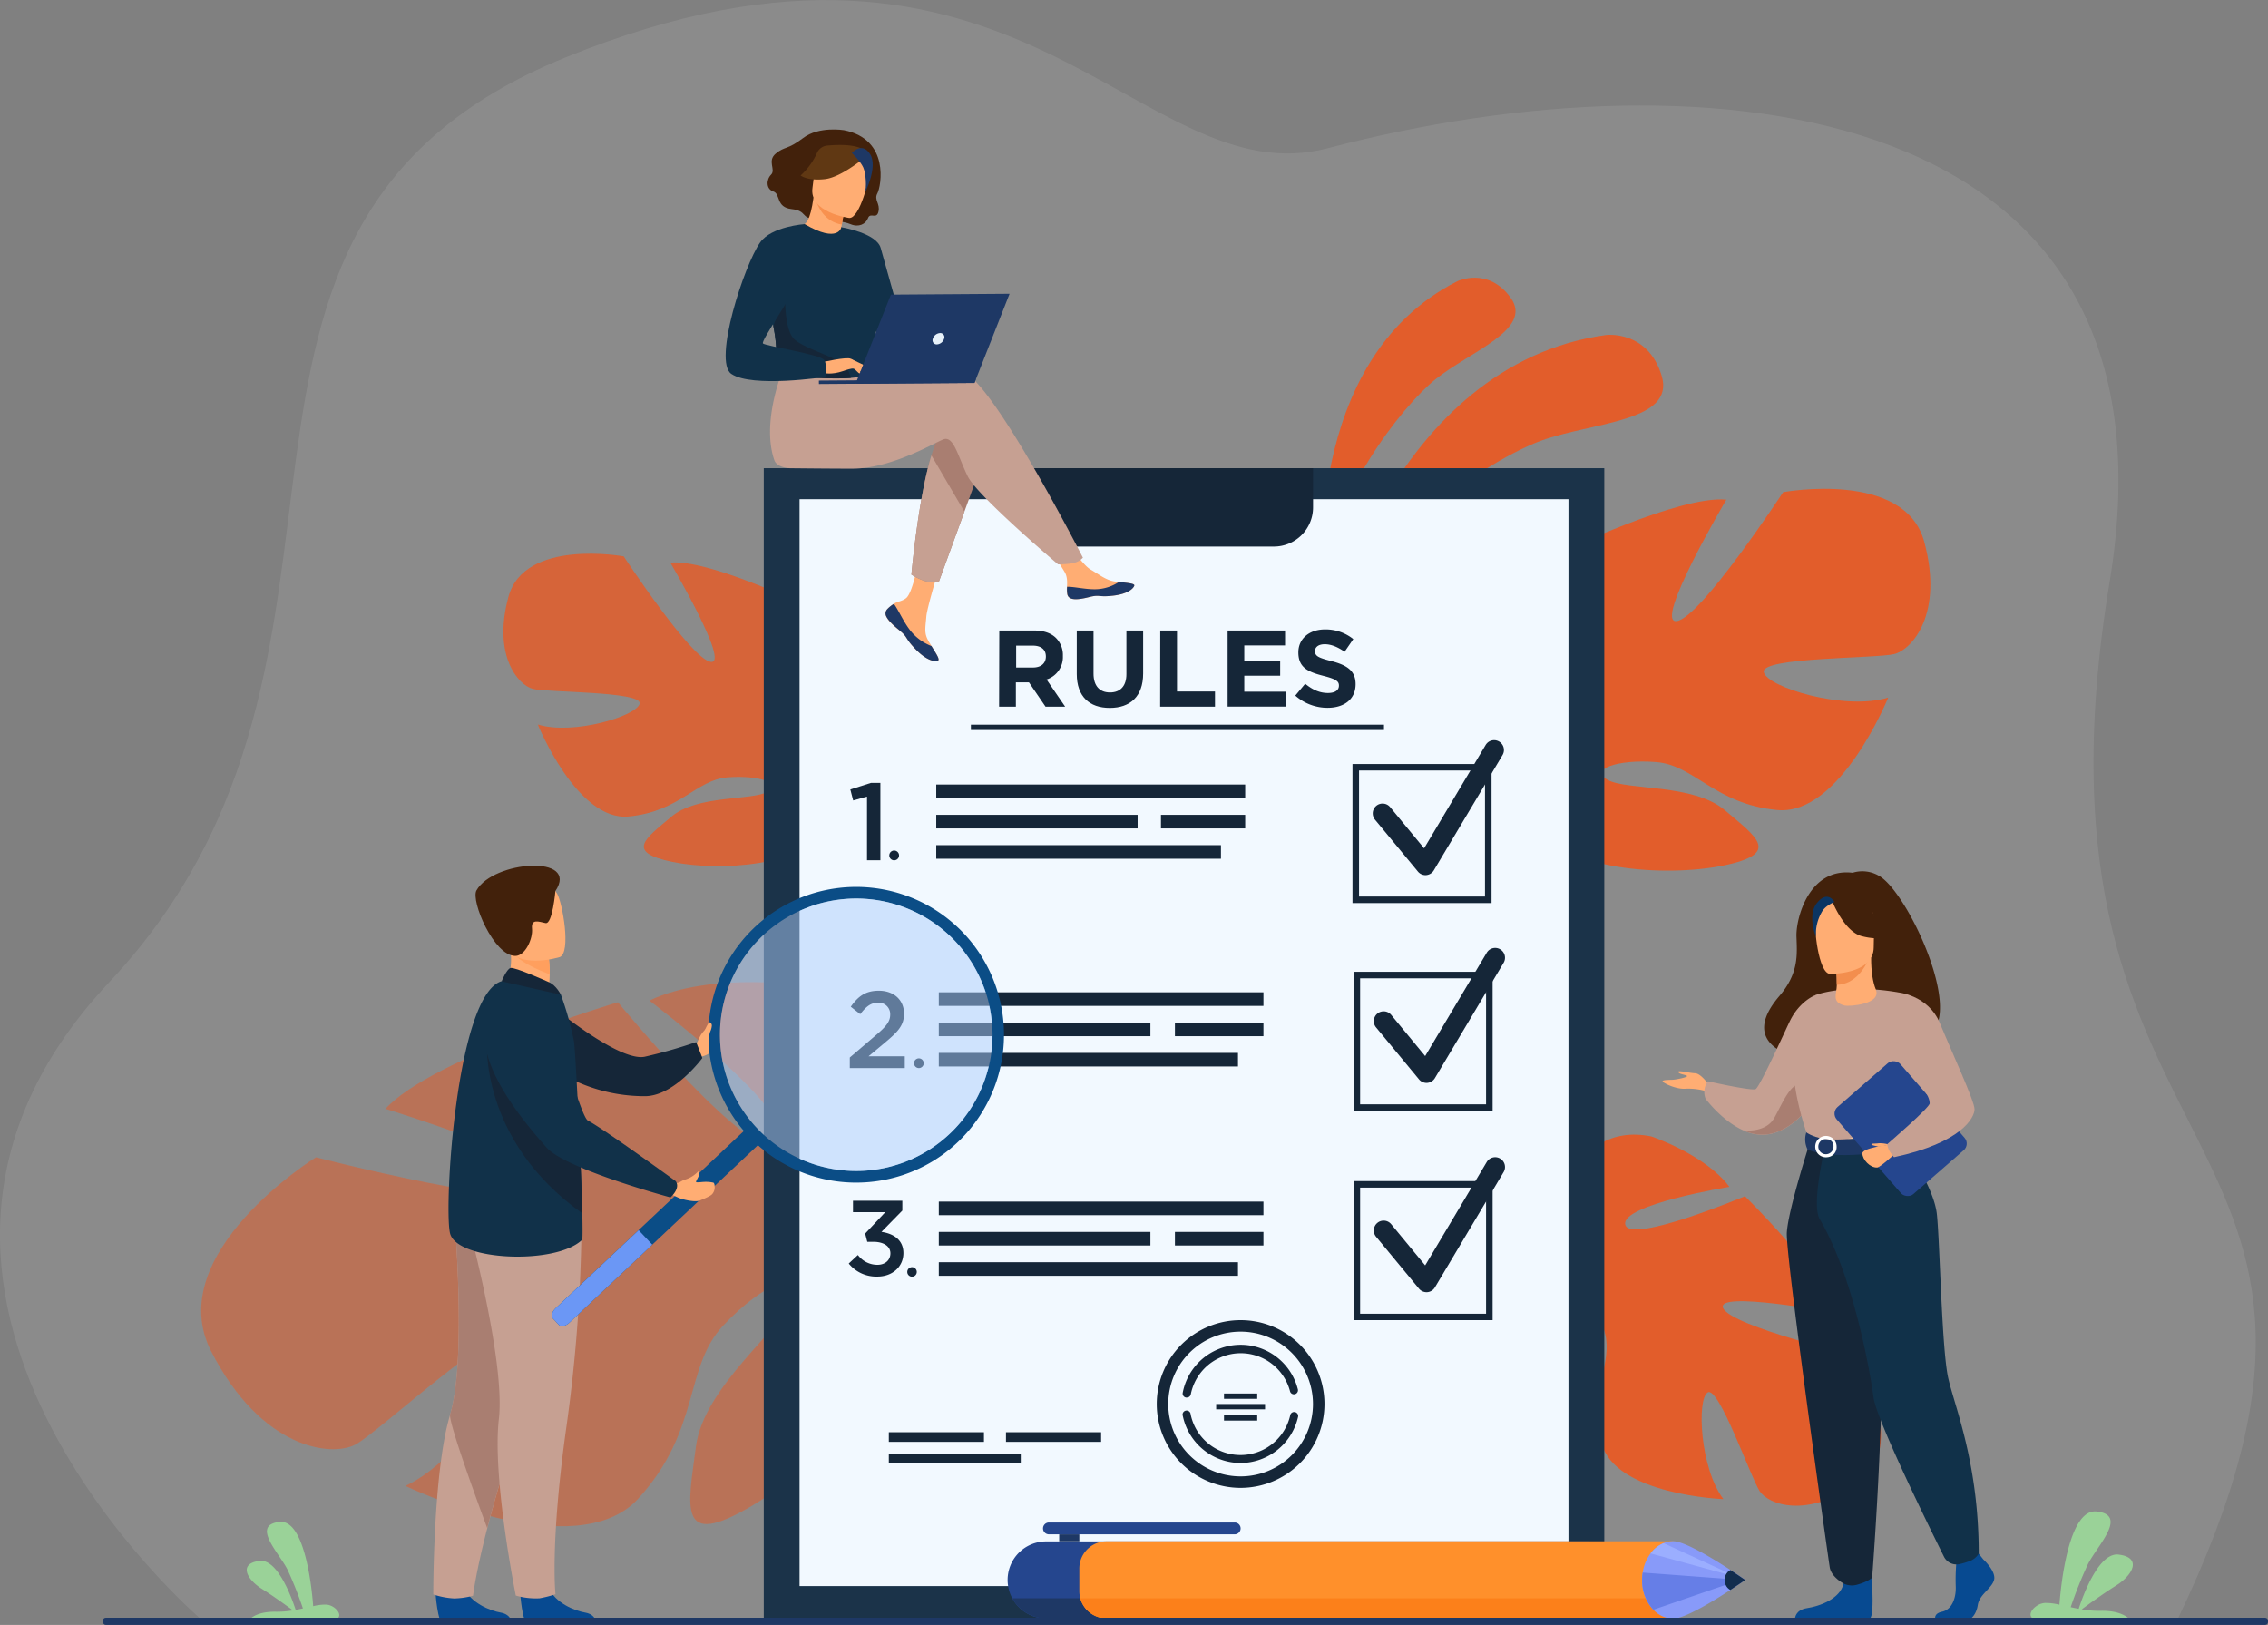 <svg xmlns="http://www.w3.org/2000/svg" viewBox="0 0 868.47 622.14"><rect x="0" y="0" width="868.47" height="622.14" fill="#808080" stroke="none"/><defs><style>.cls-1,.cls-28{fill:#fff;}.cls-1{opacity:0.09;}.cls-2{opacity:0.93;}.cls-3{fill:#e85a24;}.cls-4{opacity:0.8;}.cls-5{opacity:0.5;}.cls-6{fill:#1b3349;}.cls-7{fill:#f2f9ff;}.cls-8{fill:#152638;}.cls-9{fill:#ffad73;}.cls-10{fill:#074a91;}.cls-11{fill:#c6a092;}.cls-12{fill:#a97e71;}.cls-13{fill:#113149;}.cls-14{fill:#ff9f5e;}.cls-15{fill:#42210b;}.cls-16{fill:#0b4d86;}.cls-17{fill:#6b97f5;}.cls-18{fill:#abcdfb;}.cls-19{fill:#25468e;}.cls-20{fill:#1e3865;}.cls-21{fill:#ff902b;}.cls-22{fill:#fc801a;}.cls-23{fill:#889af9;}.cls-24{fill:#667ee7;}.cls-25{fill:#9baeff;}.cls-26{fill:#122d4e;}.cls-27{fill:#f7c9a3;}.cls-29{fill:#f38e4e;}.cls-30{fill:#0b3563;}.cls-31{fill:#f8914f;}.cls-32{fill:#603813;}.cls-33{fill:#e7f1f9;}.cls-34{fill:#9ad298;}</style></defs><g id="Layer_2" data-name="Layer 2"><g id="Layer_1-2" data-name="Layer 1"><path class="cls-1" d="M77,620S-69.67,494.75,41.84,376.05C160.55,249.66,55.37,87.42,216.53,22c174.22-70.78,219.05,53.87,292,34.73C654,18.52,838.53,37.32,807.83,222.76c-38.54,232.78,119.58,203.09,25.67,398Z"/><g class="cls-2"><path class="cls-3" d="M508.52,242.79S532.87,139.6,615,128.26c0,0,16-2,21.3,15.63s-26.45,17.72-46.09,24.8S524.78,205.77,508.52,242.79Z"/><path class="cls-3" d="M506.66,223.48S498.12,138,558.05,107.67c0,0,11.73-5.71,20.44,6.37s-15.59,20.55-28.78,31.14S509.36,190.83,506.66,223.48Z"/></g><g class="cls-4"><path class="cls-3" d="M322,303.25s35.23-19.73,18.79-46.5c0,0-13.15-16.44-27.24-20.67,0,0,7.51,39.93,0,40.87s-5.17-45.09-5.17-45.09S271.24,214,256.68,215.42c0,0,23,39,15.5,38s-33.34-40.39-33.34-40.39-38.05-7-44.15,15.5,3.75,33.82,9.39,35.23,41.8.93,40.86,5.63-25.36,12.21-39,8c0,0,15,37.1,34.76,35.22s25.83-14.09,38-15,21.14,2.35,15,5.64-26.77,1.08-36.64,9.46-17.84,13.55.47,17.31,51.2,1.41,57.78-12.68Z"/><path class="cls-3" d="M212.06,235.61S310.7,267.55,322,303.25c0,0-.47,16,9.39,34.29v7s-10.33-23.95-16-27.24C315.4,317.34,337.47,286.34,212.06,235.61Z"/><path class="cls-3" d="M331.36,337.54s15.22,23.09,6.54,51.21L334,387.7s3.8-31-4.16-46.54S331.36,337.54,331.36,337.54Z"/></g><g class="cls-5"><path class="cls-3" d="M341.54,462.52s23.08-69.14-31.4-84.92c0,0-37.53-6-61.48,5.5,0,0,58.53,44.18,49.64,54.57s-61.68-53.94-61.68-53.94-71.23,21.24-89,40.81c0,0,78.09,24.1,66.92,32S121,443.09,121,443.09s-59.37,36.8-40.13,74.33S127,558,136.18,553.05s57-49.53,61.42-42.12-19,47.12-42.36,58c0,0,65.15,31.29,89.21,4.82s17.37-50.2,32.54-66.29,31.08-22.54,26.92-10.73-34.44,34-37.43,57.14-7.37,39.78,21.66,22.55,70.07-60.31,61.74-87.12Z"/><path class="cls-3" d="M112.61,505.71s170.51-77.17,228.93-43.19c0,0,19.86,24.35,8.34,26.8C349.88,489.32,341.7,421.11,112.61,505.71Z"/></g><g class="cls-2"><path class="cls-3" d="M593.7,469.9s6.8-41.34,38.74-34.76c0,0,20.69,7,29.79,19.27,0,0-41.61,6.78-39.87,14.45S668.18,458,668.18,458s30.54,29.9,34.31,44.61c0,0-46.18-8.68-42.61-1.68s51.21,18.26,51.21,18.26,20.32,34.64.48,48.56S677.24,576,673.87,571s-15.69-40.46-19.94-37.88-2.95,29.06,6,40.86c0,0-41.52-1.55-46.66-21.47s4.62-30.18,1.22-42.43-9.77-19.8-10.82-12.68,8.42,26.51,3.72,39.1-6.92,22.2-17.06,5.66-19.47-49.46-8-60.86Z"/><path class="cls-3" d="M698.55,553.25s-66-85-104.85-83.35c0,0-15.41,6.11-36.77,3l-6.88,2.49s27,1.61,32.23,5.95C582.28,481.3,604.73,448.8,698.55,553.25Z"/><path class="cls-3" d="M556.93,472.86s-27.92-6.68-52.29,11.72l2.41,3.45s28.87-14.66,46.89-12.4S556.93,472.86,556.93,472.86Z"/></g><g class="cls-2"><path class="cls-3" d="M581.29,298.66s-43.06-24.11-23-56.84c0,0,16.07-20.09,33.3-25.26,0,0-9.19,48.8,0,49.95s6.31-55.12,6.31-55.12,45.36-21.81,63.16-20.09c0,0-28.14,47.65-19,46.5s40.76-49.37,40.76-49.37,46.51-8.61,54,18.94-4.59,41.34-11.48,43.06-51.1,1.15-49.95,6.89,31,14.93,47.65,9.76c0,0-18.37,45.36-42.48,43.06S649,292.92,634.11,291.77s-25.83,2.87-18.37,6.89,32.73,1.32,44.78,11.57,21.82,16.56-.57,21.16-62.58,1.72-70.62-15.5Z"/><path class="cls-3" d="M715.64,216s-120.57,39-134.35,82.67c0,0,.58,19.52-11.48,41.91v8.62s12.63-29.29,19.52-33.3C589.33,315.89,562.35,278,715.64,216Z"/><path class="cls-3" d="M569.81,340.57s-18.59,28.24-8,62.61l4.78-1.29S562,364,571.68,345,569.81,340.57,569.81,340.57Z"/></g><rect class="cls-6" x="292.46" y="179.26" width="321.86" height="440.14"/><rect class="cls-7" x="306.17" y="191.13" width="294.43" height="416.14"/><path class="cls-8" d="M392.35,179.26v15a15,15,0,0,0,15,15h80.45a15,15,0,0,0,15-15v-15Z"/><rect class="cls-8" x="340.35" y="548.37" width="36.43" height="3.69"/><rect class="cls-8" x="385.21" y="548.37" width="36.43" height="3.69"/><rect class="cls-8" x="340.35" y="556.55" width="50.52" height="3.69"/><path class="cls-8" d="M382.65,241.41H396c3.71,0,6.58,1,8.5,3a9.2,9.2,0,0,1,2.5,6.75,9,9,0,0,1-6.25,9l7.13,10.42h-7.51L394,261.25h-5v9.33h-6.42Zm12.92,14.17c3.13,0,4.92-1.67,4.92-4.21,0-2.75-1.92-4.17-5-4.17h-6.38v8.38Z"/><path class="cls-8" d="M412.32,258.08V241.41h6.42v16.5c0,4.75,2.38,7.21,6.29,7.21s6.3-2.37,6.3-7V241.41h6.41v16.46c0,8.83-5,13.17-12.79,13.17S412.32,266.66,412.32,258.08Z"/><path class="cls-8" d="M444.29,241.41h6.41v23.34h14.55v5.83h-21Z"/><path class="cls-8" d="M470.08,241.41h22v5.71H476.46V253h13.75v5.71H476.46v6.12h15.83v5.71H470.08Z"/><path class="cls-8" d="M496,266.33l3.79-4.54c2.63,2.16,5.38,3.54,8.71,3.54,2.63,0,4.21-1,4.21-2.83,0-1.63-1-2.46-5.87-3.71-5.88-1.5-9.67-3.13-9.67-9,0-5.3,4.25-8.8,10.21-8.8a16.91,16.91,0,0,1,10.83,3.71l-3.33,4.84c-2.59-1.8-5.13-2.88-7.59-2.88s-3.75,1.13-3.75,2.63c0,1.91,1.25,2.54,6.3,3.83,5.91,1.54,9.25,3.67,9.25,8.83,0,5.8-4.42,9.05-10.71,9.05A18.6,18.6,0,0,1,496,266.33Z"/><rect class="cls-8" x="371.78" y="277.46" width="158.18" height="2.04"/><path class="cls-8" d="M571.15,345.77H517.9V292.52h53.25Zm-50.74-2.51h48.23V295H520.41Z"/><path class="cls-8" d="M545.85,335.07a3.76,3.76,0,0,1-2.9-1.37l-16.43-19.87a3.76,3.76,0,1,1,5.8-4.8l13,15.77,23.57-39.57a3.76,3.76,0,0,1,6.47,3.85l-26.31,44.15a3.78,3.78,0,0,1-2.94,1.83Z"/><rect class="cls-8" x="358.51" y="300.38" width="118.3" height="5.2"/><rect class="cls-8" x="358.51" y="323.59" width="109.02" height="5.2"/><rect class="cls-8" x="444.56" y="311.98" width="32.25" height="5.2"/><rect class="cls-8" x="358.51" y="311.98" width="77.11" height="5.2"/><path class="cls-8" d="M332,305l-5.3,1.47-1.09-4.2,7.9-2.52h3.61v29.61H332Z"/><path class="cls-8" d="M340.53,327.52a1.87,1.87,0,1,1,1.87,1.87A1.87,1.87,0,0,1,340.53,327.52Z"/><path class="cls-8" d="M571.56,425.32H518.31V372.07h53.25Zm-50.74-2.51h48.23V374.58H520.82Z"/><path class="cls-8" d="M546.26,414.62a3.76,3.76,0,0,1-2.9-1.37l-16.43-19.88a3.76,3.76,0,0,1,5.8-4.79l13,15.76,23.57-39.56a3.76,3.76,0,1,1,6.47,3.85l-26.31,44.15a3.77,3.77,0,0,1-2.94,1.83Z"/><path class="cls-8" d="M325.41,404.89l10-8.55c4-3.38,5.47-5.26,5.47-7.88a4.38,4.38,0,0,0-4.71-4.55c-2.67,0-4.51,1.46-6.76,4.38l-3.63-2.84c2.79-3.92,5.55-6.13,10.76-6.13,5.71,0,9.64,3.51,9.64,8.8,0,4.59-2.47,7.05-7.6,11.31l-6,5h13.89v4.51H325.41Z"/><path class="cls-8" d="M350,407.08a1.86,1.86,0,1,1,1.86,1.86A1.86,1.86,0,0,1,350,407.08Z"/><rect class="cls-8" x="359.49" y="379.93" width="124.31" height="5.2"/><rect class="cls-8" x="359.49" y="403.13" width="114.56" height="5.2"/><rect class="cls-8" x="449.91" y="391.53" width="33.89" height="5.2"/><rect class="cls-8" x="359.49" y="391.53" width="81.03" height="5.2"/><path class="cls-8" d="M571.56,505.45H518.31V452.2h53.25ZM520.82,503h48.23V454.71H520.82Z"/><path class="cls-8" d="M546.26,494.75a3.78,3.78,0,0,1-2.9-1.36l-16.43-19.88a3.76,3.76,0,1,1,5.8-4.8l13,15.77,23.57-39.57a3.76,3.76,0,1,1,6.47,3.85l-26.31,44.15a3.72,3.72,0,0,1-2.94,1.83Z"/><rect class="cls-8" x="359.49" y="460.06" width="124.31" height="5.2"/><rect class="cls-8" x="359.49" y="483.27" width="114.56" height="5.2"/><rect class="cls-8" x="449.91" y="471.67" width="33.89" height="5.2"/><rect class="cls-8" x="359.49" y="471.67" width="81.03" height="5.2"/><path class="cls-8" d="M325,483.77l3.51-3.26a9.31,9.31,0,0,0,7.51,3.75c2.82,0,4.94-1.71,4.94-4.4s-2.57-4.41-6.57-4.41H332.1l-.81-3.15,7.71-8.2H326.63v-4.37h18.9v3.76l-8,8.16c4.53.65,8.41,3,8.41,8.12s-4.08,9-10,9A13.55,13.55,0,0,1,325,483.77Z"/><path class="cls-8" d="M347.42,487a1.82,1.82,0,1,1,1.82,1.81A1.81,1.81,0,0,1,347.42,487Z"/><path class="cls-8" d="M475.06,560.15a22.66,22.66,0,0,1-22.13-18,1.55,1.55,0,1,1,3-.62,19.5,19.5,0,0,0,38.16.18,1.54,1.54,0,0,1,3,.65A22.69,22.69,0,0,1,475.06,560.15Z"/><path class="cls-8" d="M454.41,535.08a1.51,1.51,0,0,1-.3,0,1.55,1.55,0,0,1-1.22-1.82A22.59,22.59,0,0,1,497,532a1.55,1.55,0,0,1-3,.76,19.5,19.5,0,0,0-38,1A1.54,1.54,0,0,1,454.41,535.08Z"/><path class="cls-8" d="M475.06,569.67a32.11,32.11,0,1,1,32.11-32.11A32.15,32.15,0,0,1,475.06,569.67Zm0-59.82a27.71,27.71,0,1,0,27.71,27.71A27.74,27.74,0,0,0,475.06,509.85Z"/><rect class="cls-8" x="468.7" y="533.54" width="12.72" height="2.04"/><rect class="cls-8" x="468.7" y="541.87" width="12.72" height="2.04"/><rect class="cls-8" x="465.7" y="537.56" width="18.72" height="2.04"/><path class="cls-9" d="M266.77,399.5s1-2.25,1.64-3.32,3.42-4.18,3.89-3.48,2.36,5.47,1.35,6.8.07,3.64-4.91,5.05Z"/><path class="cls-8" d="M211.45,385.3s25.48,21.27,35.42,19.3A195.61,195.61,0,0,0,266.56,399l2.38,6.1s-10.69,14.5-21.84,14.6a63.48,63.48,0,0,1-30.3-7.55Z"/><path class="cls-10" d="M166.76,609.65s.74,11.93,3.05,12.1c.31,0,11.71,0,11.71,0l14.55-.08s-.09-3.51-4.34-4.25-11.38-3.73-14-9.35C175.06,602.17,166.76,609.65,166.76,609.65Z"/><path class="cls-11" d="M165.92,610.47A30.41,30.41,0,0,0,173.8,612a28.91,28.91,0,0,0,7.36-1.05s.83-8,5.42-25.8c2.4-9.3,5.83-21.27,10.71-36.13,13.5-41.08,17.61-65.11,18-67.39l0-.18,0,0-41.51-18.22s5.13,56.62-1.41,78.35A92.54,92.54,0,0,0,170,551.92C165.83,575.53,165.92,610.47,165.92,610.47Z"/><path class="cls-12" d="M186.58,585.1c2.4-9.3,5.83-21.27,10.71-36.13,13.5-41.08,17.61-65.11,18-67.39a1.41,1.41,0,0,0,0-.2l-41.51-18.22s5.13,56.62-1.41,78.35C171.42,544.55,186.58,585.1,186.58,585.1Z"/><path class="cls-10" d="M199.18,609.65s.74,11.93,3,12.1c.31,0,11.71,0,11.71,0l14.55-.08s-.09-3.51-4.35-4.25-11.37-3.73-13.95-9.35C207.48,602.17,199.18,609.65,199.18,609.65Z"/><path class="cls-11" d="M222.71,464.5a590.6,590.6,0,0,1-5.81,81.73c-6.34,45-4.19,64.17-4.19,64.17a43,43,0,0,1-6.12,1.55,27.6,27.6,0,0,1-9.08-1.05s-9.09-45.06-6.48-67.61-12.45-77.37-12.45-77.37Z"/><path class="cls-9" d="M193.28,378.64l8.1,5.31,7.38-2.08c1.35-1.93,1.71-5.64,1.73-8.85a54.84,54.84,0,0,0-.29-5.89l-10.93-4.83-4.08-1.8c0,.07.32,3.35.36,3.83A27.93,27.93,0,0,1,193.28,378.64Z"/><path class="cls-13" d="M222.9,474.69c-10.08,9.74-48.25,8.1-50.6-2.62s2.56-91.33,19.79-96.39c3.57-1.05,22.68,5.13,22.68,5.13a121.11,121.11,0,0,1,5,17.83c.38,1.94,1.5,22.54,2.33,41.81.39,9,.72,17.73.89,24.12C223.11,470.55,223.12,474.48,222.9,474.69Z"/><path class="cls-14" d="M196.37,364.48c2.22,3.75,10,7,14.12,8.54a54.84,54.84,0,0,0-.29-5.89l-10.93-4.83C196.85,362.27,195.38,362.81,196.37,364.48Z"/><path class="cls-9" d="M214.32,366.46s-17.61,5.49-20.86-5.53-7.72-17.73,3.39-21.71,14.54-.41,16.52,3S218.82,364.75,214.32,366.46Z"/><path class="cls-15" d="M212.68,341.16s-1.12,12.83-3.77,12.27-5.57-1.75-5.19,2.12S201.14,366,197.32,366c-8.2,0-17.11-21.08-14.87-25.07C188.93,329.44,222.05,327.11,212.68,341.16Z"/><path class="cls-8" d="M210.09,376c-.23-.1-13.11-5.88-14.62-5.38s-3.38,5.1-3.38,5.1l22.69,5.13S213,377.18,210.09,376Z"/><path class="cls-16" d="M290.3,438.38l-72.22,68c-1.42,1.33-3.2,1.75-4,.94l-2.43-2.59c-.77-.81-.24-2.57,1.18-3.9l72.22-68c1.42-1.34,3.2-1.76,4-.95l2.43,2.59C292.25,435.29,291.72,437,290.3,438.38Z"/><path class="cls-17" d="M249.77,476.54l-31.69,29.84c-1.42,1.33-3.2,1.75-4,.94l-2.43-2.59c-.77-.81-.24-2.57,1.18-3.9L244.55,471Z"/><path class="cls-16" d="M273.7,412.7a56.61,56.61,0,1,0,93.83-56.89c-.29-.29-.59-.57-.89-.85A56.61,56.61,0,0,0,273.7,412.7Zm16.18-52.24a52.15,52.15,0,1,1,2.25,73.7A52.06,52.06,0,0,1,289.88,360.46Z"/><g class="cls-5"><path class="cls-18" d="M365.83,431.91a52.15,52.15,0,1,1-2.25-73.7A51.94,51.94,0,0,1,365.83,431.91Z"/></g><path class="cls-8" d="M223,464.57c-39.8-28.36-36.49-66.2-36.49-66.2,14.54,8.2,29,26.34,35.6,42.08C222.46,449.46,222.79,458.18,223,464.57Z"/><path class="cls-9" d="M262.23,451.66a11,11,0,0,0,5.09-3.14s1.19.08-.2,2.63c-.12.21-.38.76-.57,1.15a.25.25,0,0,0,.21.36c1.62.12,3.24-.52,6.36.13.43.09.56,1.12.54,1.56a3.92,3.92,0,0,1-.84,2.72c-.5.66-1.9,1.37-5,2.63-1.19.48-4.6.12-7.78-1l-2.55-1.18.79-4.73.64.13C259.91,453.16,261.17,451.91,262.23,451.66Z"/><path class="cls-13" d="M198.82,380.81s-35.76,6.81,10.52,58.59c7.4,8.28,47.39,19.06,47.39,19.06s4-3.45,2-6.24c0,0-27.53-20-33.59-23.17-2.73-1.43-10.58-31.91-15-39.25A20,20,0,0,0,198.82,380.81Z"/><path class="cls-9" d="M267.74,400.13a17.86,17.86,0,0,0,1.39-3.42,19,19,0,0,1,2.31-5.22c.24-.24,1.05.07,1.14,1.11a6.11,6.11,0,0,1-.57,2.26c-.64,1.6-.54,3.77-.76,4.5C270.7,401.16,267.74,400.13,267.74,400.13Z"/><path class="cls-19" d="M385.84,604.89a13.24,13.24,0,0,0,.11,1.79,14.75,14.75,0,0,0,14.64,13H608.06a14.76,14.76,0,0,0,0-29.51H400.59A14.75,14.75,0,0,0,385.84,604.89Z"/><path class="cls-19" d="M401.66,587.46H472.8a2.27,2.27,0,0,0,2.26-2.26h0a2.27,2.27,0,0,0-2.26-2.27H401.66a2.27,2.27,0,0,0-2.26,2.27h0A2.27,2.27,0,0,0,401.66,587.46Z"/><rect class="cls-20" x="405.59" y="587.46" width="7.71" height="2.67" transform="translate(818.89 1177.59) rotate(180)"/><path class="cls-20" d="M387.63,611.94a14.77,14.77,0,0,0,13,7.7h43.94v-7.7Z"/><path class="cls-21" d="M650.27,600.56v8.64a10.29,10.29,0,0,1-.36,2.74,10.42,10.42,0,0,1-10.06,7.7H423.73a10.42,10.42,0,0,1-10.06-7.7,10.3,10.3,0,0,1-.37-2.74v-8.64a10.43,10.43,0,0,1,10.43-10.43H639.85A10.42,10.42,0,0,1,650.27,600.56Z"/><path class="cls-22" d="M649.91,611.94a10.42,10.42,0,0,1-10.06,7.7H423.73a10.42,10.42,0,0,1-10.06-7.7Z"/><path class="cls-23" d="M628.81,604.94a16.42,16.42,0,0,0,4.29,11.39l.18.18a10.47,10.47,0,0,0,7.4,3.23c4.38,0,15.22-6.6,21.94-11,3.35-2.19,5.67-3.82,5.67-3.82s-2.32-1.64-5.67-3.82c-6.72-4.39-17.56-11-21.94-11a9.89,9.89,0,0,0-3.63.7,11.88,11.88,0,0,0-5,3.95,16.24,16.24,0,0,0-3,7.22s0,.06,0,.1A18.68,18.68,0,0,0,628.81,604.94Z"/><path class="cls-24" d="M628.81,604.94a16.42,16.42,0,0,0,4.29,11.39l33.26-11.44L629,602.1A18.68,18.68,0,0,0,628.81,604.94Z"/><path class="cls-25" d="M632.05,594.78l33.18,9.06-28.18-13A11.88,11.88,0,0,0,632.05,594.78Z"/><path class="cls-26" d="M660.45,604.94a4.11,4.11,0,0,0,2.17,3.82c3.35-2.19,5.67-3.82,5.67-3.82s-2.32-1.64-5.67-3.82A4.09,4.09,0,0,0,660.45,604.94Z"/><path class="cls-15" d="M719.31,335.22a12.53,12.53,0,0,0-9.9-1.06c-16.82-2-21.73,17.64-21.5,24.39s1,14-6.51,22.76c-21.69,25.32,23.74,26.43,23.74,26.43.38-20.23,24.63-12.84,23.57-10.79C759.8,404.41,731.8,341.7,719.31,335.22Z"/><path class="cls-9" d="M654.44,415.51s-3-4.5-5.34-4.59-6.8-1.32-6.44-.44,3.09,1,3.35,1.5-4.06,1.33-5.3,1.42-4.14,0-4.06.61,5.25,3.18,8.9,2.83a24.76,24.76,0,0,1,8.14,1.06Z"/><path class="cls-11" d="M697.21,417a44.5,44.5,0,0,1-4.53,6.84c-3.51,4.4-8.93,9.49-15.73,10.49a16.87,16.87,0,0,1-9.35-1.52h0c-8.26-3.67-14.47-12.1-14.47-12.1A6.8,6.8,0,0,1,654,414s16.69,3.76,18.27,3,11.36-22.46,13.12-26.07c3.74-7.68,9.68-9.88,9.68-9.88Z"/><path class="cls-12" d="M692.68,423.81c-3.51,4.4-8.93,9.49-15.73,10.49a16.87,16.87,0,0,1-9.35-1.52c.32.05,8.58,1.07,11.86-4.82s7-15.54,12-12.36C693.58,417,693.49,420.38,692.68,423.81Z"/><path class="cls-10" d="M759.45,597.06s5.09,4.64,4.1,7.94-5.59,5.5-6.21,9.54-3.11,6.23-5.34,6.23H741.34s-1.64-2.84,2.33-3.69,5.47-5.6,5.22-10a78.58,78.58,0,0,1,.38-10.27l8.44-1.95Z"/><path class="cls-10" d="M716.36,599s1.83,19.68-.4,20.78l-28.6-.06s0-3.3,4.59-4,12.66-3.43,14-9.42S716.36,599,716.36,599Z"/><path class="cls-11" d="M738.36,403.7a112.92,112.92,0,0,1,0,13.22c-.28,4.78-5.12,11.18-5.8,12.76-1.72,4-3.66,4.62-3.66,4.62l-15,3.68-5.28,1.29-16.65-5s-7.59-21.17-4.54-33.08a91.31,91.31,0,0,1,7.7-20.2s11.29-4.45,31.28-1.12Z"/><path class="cls-27" d="M734,418.87c-.29,4.78-.73,9.23-1.41,10.81-1.72,4-3.66,4.62-3.66,4.62l-15,3.68-6.52-1.92s21.77-3.3,19.36-22Z"/><path class="cls-8" d="M693,437.51s-8.25,25.67-8.78,34.41S700,596.06,700.65,600.09c.62,3.79,5.33,6.21,5.33,6.21a7.14,7.14,0,0,0,5.26.41c4.29-1.21,5.65-2.67,5.65-2.67s6.42-82.3,2.45-111.7a466.37,466.37,0,0,1-4-54.83Z"/><path class="cls-13" d="M727.94,436.75s12.58,16.88,13.75,28.28,1.84,51.49,4.34,62.61,11.68,32.52,11.68,67.22a6.91,6.91,0,0,1-3.9,3,31.15,31.15,0,0,1-3.43,1,5.39,5.39,0,0,1-6-2.86c-6.21-12.5-26-52.79-27-61.16-.71-5.92-7-45.1-20.57-68.09-3.27-5.52,2-27.47,2-27.47Z"/><path class="cls-20" d="M691.69,433.55s3.31,2.62,9.89,2.75c7.85.16,27.32-2,27.32-2a16.31,16.31,0,0,1,.83,5s-23.78,6-37.55.87A8.68,8.68,0,0,1,691.69,433.55Z"/><path class="cls-28" d="M699.69,443.07a4.09,4.09,0,1,1,3.59-4.05A3.85,3.85,0,0,1,699.69,443.07Zm0-6.92a2.91,2.91,0,1,0,2.4,2.87A2.66,2.66,0,0,0,699.69,436.15Z"/><rect class="cls-19" x="711.65" y="410.03" width="32.29" height="44.21" rx="3.35" transform="translate(-104.85 584.18) rotate(-41.05)"/><path class="cls-9" d="M723.4,438.27c-.27.08-10.25,1.25-10.25,3.31,0,2.38,2.92,5.58,5.68,5.43,1.12-.06,6.26-4.8,6.26-4.8Z"/><path class="cls-9" d="M718.28,378.8c-1.14-2.75-1.8-6.94-1.78-12.14l-.76.15-12.67,2.51s.29,4,.29,7.75v.09c0,3.27-2.2,6.54,3,7.84C708,385.4,720.66,384.59,718.28,378.8Z"/><path class="cls-29" d="M703.07,369.32s.29,4,.29,7.75c7.1-.2,10.85-6.67,12.38-10.26Z"/><path class="cls-9" d="M700.7,372.88s16.78.28,16.79-10.18,2.19-17.46-8.53-18.08-12.8,3.37-13.65,6.86S696.33,372.54,700.7,372.88Z"/><path class="cls-15" d="M701.32,344.37s4.59,12.26,11.65,14.08,10.11-.08,10.11-.08a20,20,0,0,1-6.53-11.8S704.79,338.53,701.32,344.37Z"/><path class="cls-30" d="M702.46,345.36s-3.41,1.28-4.81,3.76a16.92,16.92,0,0,0-2.27,9.6s-3.46-8.34.43-13.05C699.93,340.67,702.46,345.36,702.46,345.36Z"/><path class="cls-9" d="M723.4,438.27a11.29,11.29,0,0,0-4-.54c-1.6.22-2.78,0-2.78.41s2.06.66,2.5.88S723.4,438.27,723.4,438.27Z"/><path class="cls-11" d="M726.39,379.9s11.91.83,16.48,11.93,13.23,29.75,13.23,32.88-4.84,12.8-30.84,18.36c0,0-2.68-2.83-2.52-5.06,0,0,16.23-13.94,16.18-15.57-.08-3.08-2.66-7.15-16.91-21.4C718.14,397.17,726.39,379.9,726.39,379.9Z"/><path class="cls-15" d="M323.15,49.84s-9.55-1.61-15.61,3-7,3.1-10.45,5.93.08,6.19-1.81,8.08-2,5.52.84,6.46.91,6.06,7,6.74,3.35,3.48,9.09,3.9,10.51.63,13.54,1.9,5.77,0,6.64-2.35,3.29.67,4-2.49-1.82-4.4-.41-7S340.86,53.28,323.15,49.84Z"/><path class="cls-9" d="M339.69,233.3a2.38,2.38,0,0,0-.41,2.53h0c.62,1.68,2.65,3.55,5,5.41.3.24.57.46.8.66l.18.16.14.12c2.19,2,1.37,2.46,5.32,6.51,4.5,4.62,7.57,4.68,8.45,4.25s-.79-2.82-2.47-5.58c-.08-.13-.16-.27-.25-.4l-.67-1.11c-2-3.32-1.48-4.89-1.06-9.85.35-4,6.12-22.57,6.12-22.57L352.28,212s-2.48,14.74-5.3,17c-1.51,1.22-3.21,1.24-4.66,2.15l-.3.19A11.2,11.2,0,0,0,339.69,233.3Z"/><path class="cls-20" d="M339.69,233.3a2.38,2.38,0,0,0-.41,2.53h0c.76,1.68,2.73,3.54,5,5.39.29.25.56.47.79.68l.18.16.14.12c2.19,2,1.37,2.46,5.32,6.51,4.5,4.62,7.57,4.68,8.45,4.25s-.79-2.82-2.47-5.58a19,19,0,0,1-8-5.81c-2.71-3.41-4.53-7.81-6.38-10.35l-.3.19A11.2,11.2,0,0,0,339.69,233.3Z"/><path class="cls-9" d="M408.66,227.47c.55,2.64,4.31,2.17,8.51,1.11s3.21.18,9.19-.53,7.78-3,8-3.84-2.81-1.05-6-1.39l-1.2-.14c-3.59-.42-6.23-2.72-9.5-4.59-3.09-1.78-7.74-9.07-7.74-9.07l-8.21.7s4.35,6.52,6,9.35c1,1.67,1,3.88.85,5.59A10.59,10.59,0,0,0,408.66,227.47Z"/><path class="cls-20" d="M417.17,228.58c4.2-1.05,3.21.18,9.19-.53s7.78-3,8-3.84-2.81-1.05-6-1.39l0,.06a16.85,16.85,0,0,1-8.56,2.72c-4.06.13-8.37-1-11.17-.94a10.59,10.59,0,0,0,.08,2.81C409.21,230.11,413,229.64,417.17,228.58Z"/><path class="cls-12" d="M376.82,175.19l-7.53,20.71-9.83,27a16.29,16.29,0,0,1-5.33-.45A23.4,23.4,0,0,1,349,220s2.58-29,7.66-45.64c1.3-4.28,2.76-7.74,4.39-9.69C369,155.12,376.82,175.19,376.82,175.19Z"/><path class="cls-11" d="M368.78,142.44c-5-1.59-19.37.6-33.75,3.52L332,141l-31.13-2.21s-9.75,21.57-4.39,37.32c1,3.06,6,3.16,6,3.16s18.24.2,24.26.16c15.47-.11,32.68-10.87,34.91-11.33,3.65-.76,5.17,6.55,8.88,14.2s34.63,33.78,34.63,33.78,4.72,0,6.67-.73a6.55,6.55,0,0,0,2.85-1.83S380.15,146,368.78,142.44Z"/><path class="cls-9" d="M322.16,93s-5.44,1.94-9.13.34c-3.47-1.5-6.13-7.18-6.08-7.18,1.58-.09,3.29-1.47,4.56-10.51l.67.23,11.3,4s-.79,3.62-1.29,7.07C321.76,89.84,321.55,92.61,322.16,93Z"/><path class="cls-31" d="M323.48,79.88S323,82.42,322.33,86c-6.48-1.12-9.21-6.65-10.15-10.14Z"/><path class="cls-9" d="M325.19,83.45s-15.44-2-14.07-11.55.3-16.31,10.21-15.46,11.3,4.78,11.63,8.09S329.24,83.72,325.19,83.45Z"/><path class="cls-32" d="M332.36,59.28s-9.81,8.58-16.52,9.31-9.27-1.4-9.27-1.4a26.37,26.37,0,0,0,6.28-8.64,4.73,4.73,0,0,1,3.87-2.81C321.51,55.3,330.6,55,332.36,59.28Z"/><path class="cls-20" d="M326.18,58.56s3.33,3.17,4.38,5.54,1.36,7.74.58,9.91c0,0,5.07-10,2.13-14.88C330.14,54,326.18,58.56,326.18,58.56Z"/><path class="cls-13" d="M335.31,115.64c-.25,31.22.05,24.7-3.35,27.68-.82.72-3.13,1.16-6.17,1.38-9.57.71-26.4-.75-27.06-2.52-2.25-6.1-.7-8-2.61-17.37-.2-1-.44-2.07-.73-3.25-1.58-6.42-3.09-8.6,2.28-19,4.88-9.4,10-17,10.42-16.77,13.09,7.65,14.1,1.14,14.1,1.14S335.43,100.41,335.31,115.64Z"/><path class="cls-11" d="M369.29,195.9l-9.83,27a16.29,16.29,0,0,1-5.33-.45A23.4,23.4,0,0,1,349,220s2.58-29,7.66-45.64Z"/><path class="cls-13" d="M322.19,87s13.43,2.18,15.05,7.94,11.12,39.65,11.12,39.65-6.81,1.28-10-1.85-11.17-29.15-11.17-29.15Z"/><path class="cls-8" d="M325.79,144.7c-9.57.71-26.4-.75-27.06-2.52-2.25-6.1-.7-8-2.61-17.37l4.53-13S300,126.26,304.28,130s17.53,7.22,19.63,10.39A11.7,11.7,0,0,1,325.79,144.7Z"/><path class="cls-9" d="M314.78,138.69s9.43-2.17,11-1.34,5.27,3.85,5.75,4.91-3.4-.78-4.66-1.11c-.81-.21-2.95.55-4,.91-4.45,1.52-7.19.77-7.19.77Z"/><path class="cls-13" d="M308.08,85.81s-12.67.87-17,7c-6.12,8.66-18.11,45.48-11.05,50.33,7.95,5.46,36,1.18,36,1.18s.91-4.37-.41-6.48-22.48-5.37-23.46-6.34,12.06-19.11,12-22S308.08,85.81,308.08,85.81Z"/><path class="cls-9" d="M326.22,140a18.65,18.65,0,0,0,2.64,2.84,1.93,1.93,0,0,0,1.07.22l-1.35-2.39Z"/><path class="cls-9" d="M325.74,137.35l5.77,2.75a1,1,0,0,1-.95.38,13.87,13.87,0,0,1-2.5-.67Z"/><polygon class="cls-20" points="327.63 146.93 373.14 146.61 386.59 112.48 341.15 112.8 327.63 146.93"/><polygon class="cls-20" points="373.66 145.28 313.57 145.71 313.58 147.03 373.14 146.61 373.66 145.28"/><path class="cls-33" d="M361.53,129.67a1.57,1.57,0,0,0-1.56-2.15,3.1,3.1,0,0,0-2.77,2.18,1.58,1.58,0,0,0,1.56,2.16A3.11,3.11,0,0,0,361.53,129.67Z"/><path class="cls-34" d="M96.17,619.53h33.21c1.78-1.51-1.23-4.94-4.38-5.17a19.43,19.43,0,0,0-5.07.6c-.45-6.07-3.06-33.35-12.9-32.26-11.06,1.23,0,12,3.13,18.41A151.64,151.64,0,0,1,116,615.82c-.9.2-1.83.39-2.78.56-1.46-4.5-6.91-19.64-13.85-18.75-8.14,1-4.87,7.1.9,10.7,4.24,2.65,9.44,6.42,11.91,8.24a35.65,35.65,0,0,1-6.5.52C100,617,97.25,618.63,96.17,619.53Z"/><path class="cls-34" d="M814.89,619.45H778.15c-2-1.67,1.36-5.46,4.84-5.72a21.76,21.76,0,0,1,5.61.67c.51-6.72,3.39-36.91,14.27-35.69,12.24,1.36,0,13.29-3.45,20.36a164.61,164.61,0,0,0-6.5,16.28c1,.22,2,.43,3.07.62,1.62-5,7.65-21.73,15.33-20.75,9,1.14,5.38,7.86-1,11.84-4.69,2.93-10.44,7.1-13.17,9.11a38.53,38.53,0,0,0,7.18.58C810.63,616.6,813.7,618.45,814.89,619.45Z"/><rect class="cls-20" x="39.42" y="619.4" width="829.04" height="2.74" rx="1.05"/></g></g></svg>